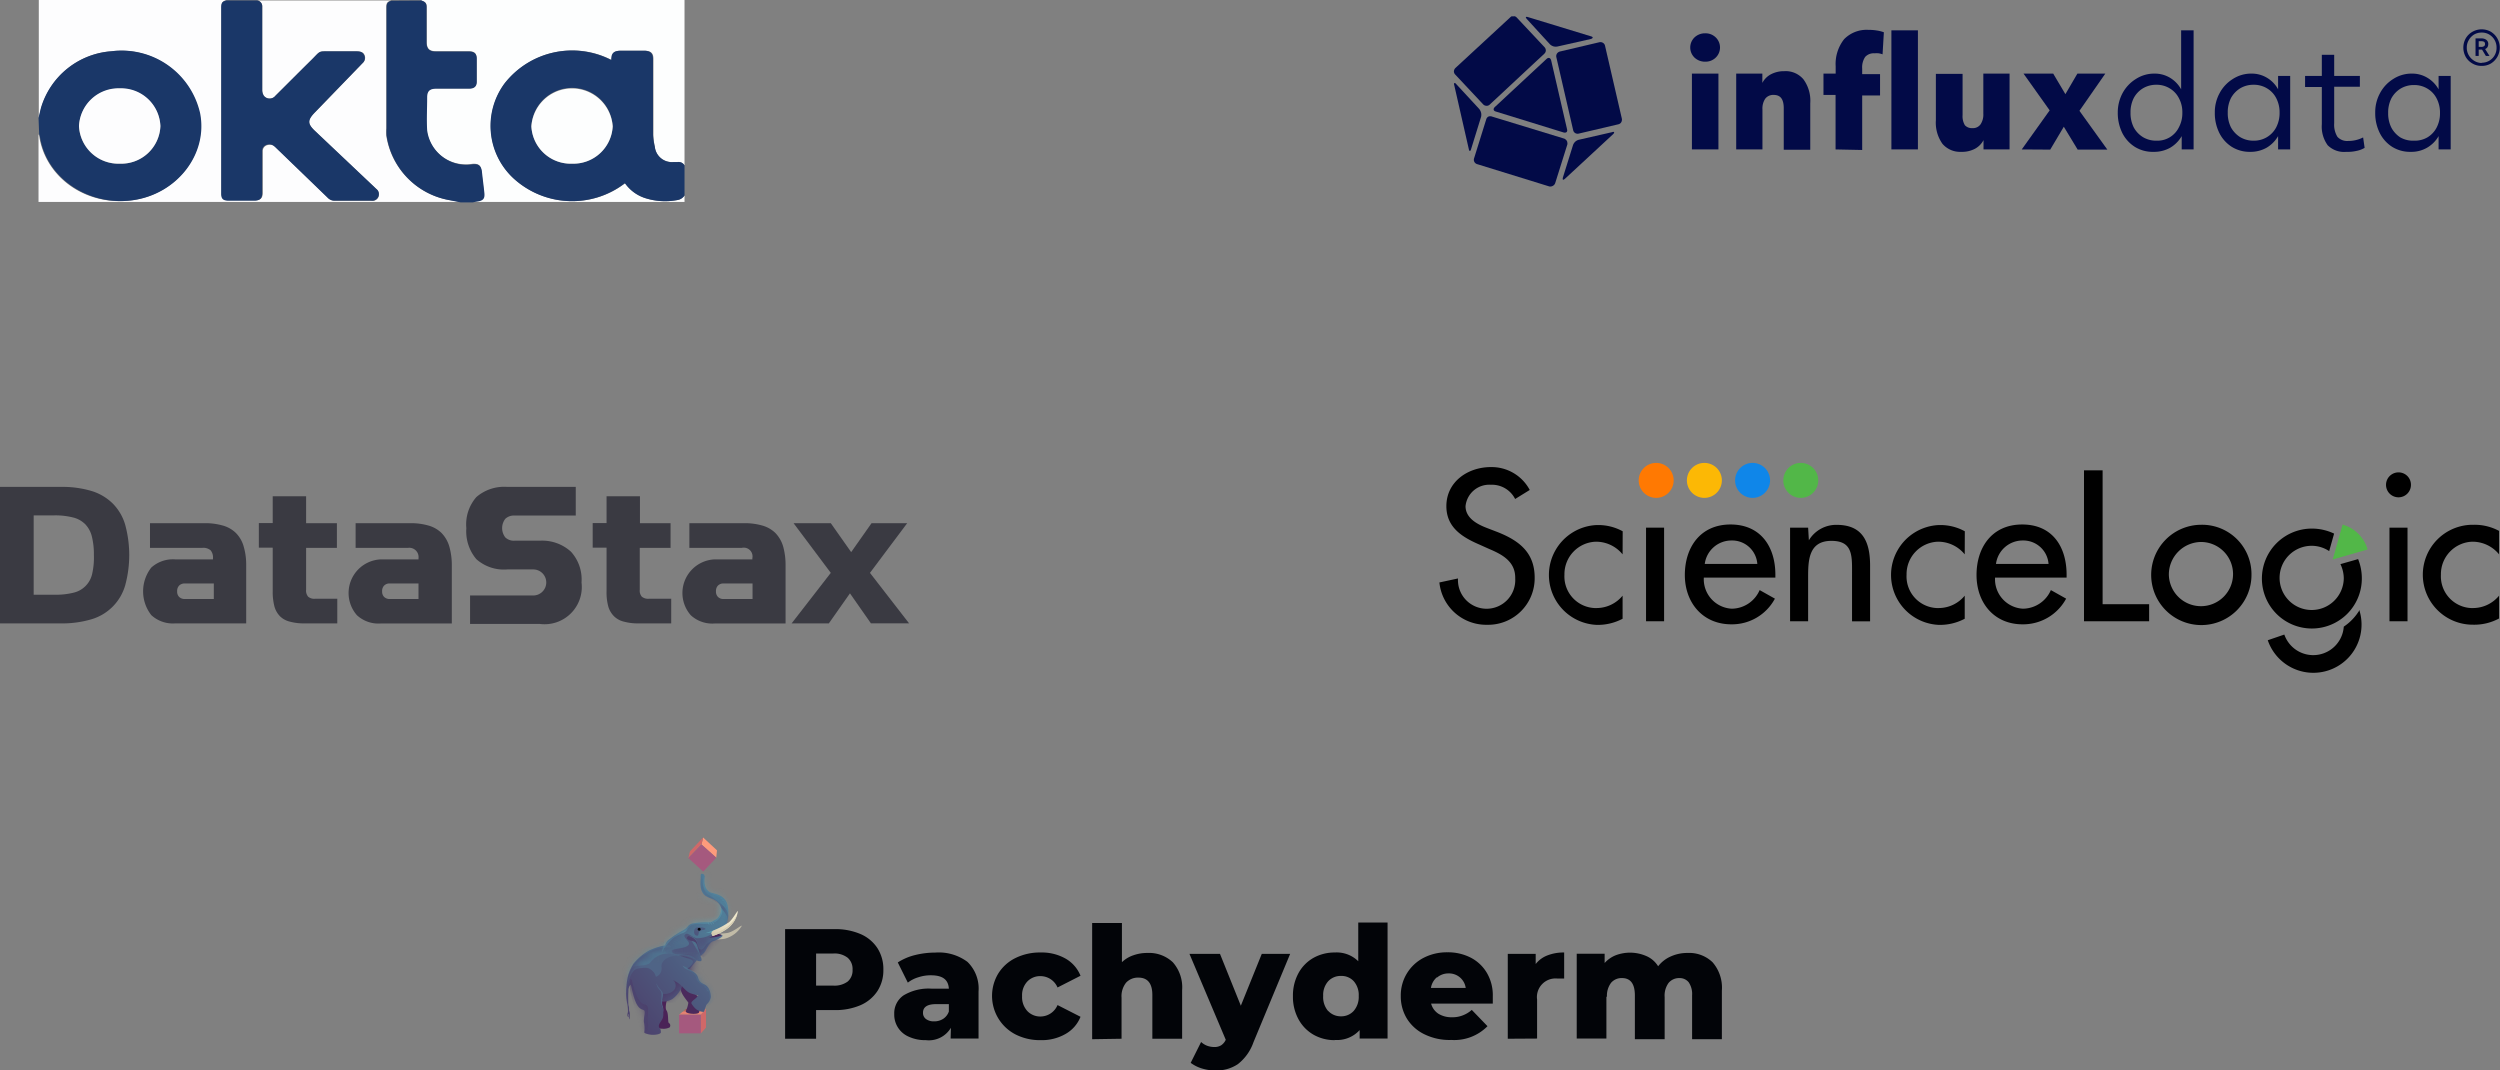 <svg xmlns="http://www.w3.org/2000/svg" xmlns:xlink="http://www.w3.org/1999/xlink" viewBox="0 0 268.69 115.05"><rect x="0" y="0" width="268.69" height="115.05" fill="#808080" stroke="none"/><defs><style>.cls-1{fill:#fff;}.cls-1,.cls-10,.cls-11,.cls-12,.cls-13,.cls-14,.cls-15,.cls-16,.cls-17,.cls-18,.cls-21,.cls-22,.cls-23,.cls-24,.cls-25,.cls-27,.cls-28,.cls-29,.cls-30,.cls-31,.cls-32,.cls-33,.cls-9{fill-rule:evenodd;}.cls-2{fill:#3a3a42;}.cls-3{fill:#fdfdfe;}.cls-4{fill:#fdfefe;}.cls-5{fill:#1a3768;}.cls-6{fill:#68b1da;}.cls-7{fill:#68b2da;}.cls-8,.cls-9{fill:#020a47;}.cls-10{fill:#020408;}.cls-11{fill:#d06868;}.cls-12{fill:url(#linear-gradient);}.cls-13{fill:url(#radial-gradient);}.cls-14{fill:#a5597e;}.cls-15{fill:#c1bba7;}.cls-16{fill:#4b2357;}.cls-17{fill:#4b2a5c;}.cls-18{fill:url(#linear-gradient-2);}.cls-19{mask:url(#mask);}.cls-20{mask:url(#mask-2);}.cls-21{fill:#4f6486;}.cls-22{fill:#4c3d6a;}.cls-23{fill:#4f728f;}.cls-24{fill:#4c416d;}.cls-25{fill:#5191a6;}.cls-26{mask:url(#mask-3);}.cls-27{fill:url(#linear-gradient-3);}.cls-28{fill:#4e567c;}.cls-29{fill:#5da7b5;}.cls-30{fill:url(#linear-gradient-4);}.cls-31{fill:#d3cbaf;}.cls-32{fill:#d5b8d8;}.cls-33{fill:#fe9b7c;}.cls-34{fill:#52b748;}.cls-35{fill:#0f86e9;}.cls-36{fill:#fcb805;}.cls-37{fill:#ff7902;}</style><linearGradient id="linear-gradient" x1="82.5" y1="135.79" x2="82.34" y2="134.38" gradientTransform="matrix(1, 0, 0, -1, 0, 251.33)" gradientUnits="userSpaceOnUse"><stop offset="0" stop-color="#fe9b7c"/><stop offset="1" stop-color="#d06868"/></linearGradient><radialGradient id="radial-gradient" cx="161.84" cy="290.59" r="0.69" gradientTransform="matrix(0, 0.55, 7.76, 0, -2174.19, 26.64)" gradientUnits="userSpaceOnUse"><stop offset="0" stop-opacity="0.5"/><stop offset="1" stop-opacity="0.01"/></radialGradient><linearGradient id="linear-gradient-2" x1="74.59" y1="135.89" x2="86.97" y2="145.44" gradientTransform="matrix(1, 0, 0, -1, 0, 251.33)" gradientUnits="userSpaceOnUse"><stop offset="0" stop-color="#4c416c"/><stop offset="1" stop-color="#4f7995"/></linearGradient><mask id="mask" x="67.29" y="93.91" width="11.05" height="17.29" maskUnits="userSpaceOnUse"><g transform="translate(-8.02 -7.23)"><g id="d"><path class="cls-1" d="M84.31,103.11c-.78-.44-.55-1.6-.55-1.6s0-.3-.17-.34-.28-.11-.26.27-.21,1.44.43,2c.47.4,1.13.32,1.6,1s-.18,1.52-.32,1.58c-.45.21-.43.3-.79.34a8.34,8.34,0,0,0-1.85.13c-.53.19-.38.38-.89.69a9.51,9.51,0,0,0-1.72,1.14,1.35,1.35,0,0,0-.29.52,7,7,0,0,0-1.7.54,5.8,5.8,0,0,0-1.7,1.43,4.67,4.67,0,0,0-.68,1.77,9.43,9.43,0,0,0-.11,1.46,5.65,5.65,0,0,0,.14,1.15,5.21,5.21,0,0,1,.06.7c0,.2-.06.25-.06.39s0,.19.08.22,0-.1,0-.14,0-.14.06-.11,0,0,0,.17.12.46.12.33a1.63,1.63,0,0,1,0-.41c0-.09,0,0,0,0s0,.06,0,0,0,0,0-.23a2,2,0,0,0-.08-.27c0-.27,0-.41-.07-.59a13,13,0,0,1,0-1.54.9.9,0,0,1,.21-.63c.09-.15.18.89.56,1.81s.76.78.93.95-.15.91,0,1.43a3.2,3.2,0,0,1,0,.91c0,.12.55.27.94.27s.85-.1.85-.27c0-.45-.17-.36-.22-.64s.4-.67.45-1a2.06,2.06,0,0,0-.13-1.16s-.06-.54-.06-.54a1.9,1.9,0,0,0,1.17-.22,3,3,0,0,0,1.06-1.39,5.71,5.71,0,0,0,.51.51,1.32,1.32,0,0,0,.55.29c.19.07.7.19.7.19a2.86,2.86,0,0,1-.4.4c-.11.08-.41.32-.35.45a2.25,2.25,0,0,0,.49.61,1.55,1.55,0,0,0,.81.31c.11,0,.23-.71.38-.84a1.36,1.36,0,0,0,.41-.76c0-.21-.07-1-.6-1.31-.29-.16-.64-.25-.78-.8s-.94-.84-.94-.84c.26-.36.69-.83.8-1a.82.82,0,0,0,.37.1c.23,0,.16-.27,0-.61l0,.06a1.73,1.73,0,0,0,.55-.53c.15-.29.53-1,.85-1.07s1-.47,1-.59-.66-.19-.66-.19a4.93,4.93,0,0,0,.77-.34,3.83,3.83,0,0,0,.46-2.64C86,103.3,84.7,103.32,84.31,103.11Z"/></g></g></mask><mask id="mask-2" x="66.73" y="100.04" width="10.54" height="11.17" maskUnits="userSpaceOnUse"><g transform="translate(-8.02 -7.23)"><g id="e"><path class="cls-1" d="M76.1,110.74a4.51,4.51,0,0,0-.68,1.77,9.43,9.43,0,0,0-.11,1.46,7.94,7.94,0,0,0,.13,1.28,3.82,3.82,0,0,0,.32,1.24,6.05,6.05,0,0,0-.11-1.26,13,13,0,0,1,0-1.54.9.9,0,0,1,.21-.63c.09-.15.18.89.56,1.81s.76.78.93.95-.15.91,0,1.43a3.2,3.2,0,0,1,0,.91c0,.12.55.27.94.27s.85-.1.85-.27c0-.45-.17-.36-.22-.64s.4-.67.45-1a2.06,2.06,0,0,0-.13-1.16s-.06-.54-.06-.54a1.9,1.9,0,0,0,1.17-.22,3,3,0,0,0,1.06-1.39,5.71,5.71,0,0,0,.51.51,1.32,1.32,0,0,0,.55.29c.19.07.7.19.7.19a2.86,2.86,0,0,1-.4.4c-.11.08-.41.32-.35.45a2.25,2.25,0,0,0,.49.61,1.55,1.55,0,0,0,.81.31c.11,0,.23-.71.38-.84a1.36,1.36,0,0,0,.41-.76c0-.21-.07-1-.6-1.31-.29-.16-.64-.25-.78-.8s-.94-.84-.94-.84a12.69,12.69,0,0,1,.83-1l-3.35-1.69a10,10,0,0,0-1.81.58A5.8,5.8,0,0,0,76.1,110.74Z"/></g></g></mask><mask id="mask-3" x="71.11" y="88.76" width="8.67" height="14.55" maskUnits="userSpaceOnUse"><g transform="translate(-8.02 -7.23)"><g id="g"><path class="cls-1" d="M83.76,103.42c.47.4,1.13.32,1.6,1s-.18,1.52-.32,1.58c-.45.21-.43.3-.79.34h-.52a4.1,4.1,0,0,0-1.33.12c-.53.19-.38.38-.89.69a9.51,9.51,0,0,0-1.72,1.14,1.19,1.19,0,0,0-.28,1.2c.15.23.6.49,1.81.51s1.51.61,2,.59c.23,0,.16-.27,0-.61l0,.06a1.63,1.63,0,0,0,.55-.53c.15-.29.54-1,.85-1.07s1-.47,1-.59-.66-.19-.66-.19a4.93,4.93,0,0,0,.77-.34,3.83,3.83,0,0,0,.46-2.64c-.3-1.34-1.59-1.32-2-1.53-.78-.44-.55-1.6-.55-1.6s0-.3-.17-.34l-.17,0c-.08,0-.1.06-.09.3s-.21,1.44.43,2Z"/></g></g></mask><linearGradient id="linear-gradient-3" x1="86.1" y1="149.15" x2="80.64" y2="141.01" gradientTransform="matrix(1, 0, 0, -1, 0, 251.33)" gradientUnits="userSpaceOnUse"><stop offset="0" stop-color="#5190a5"/><stop offset="1" stop-color="#4e6586"/></linearGradient><linearGradient id="linear-gradient-4" x1="86.66" y1="145.29" x2="84.63" y2="143.46" gradientTransform="matrix(1, 0, 0, -1, 0, 251.33)" gradientUnits="userSpaceOnUse"><stop offset="0" stop-color="#efe8cd"/><stop offset="1" stop-color="#d3caaf"/></linearGradient></defs><g id="datastax"><path class="cls-2" d="M20.14,61.35A5.52,5.52,0,0,0,17.86,60a10.87,10.87,0,0,0-3.27-.44H8V74.23h6.57a11,11,0,0,0,3.27-.44,5.34,5.34,0,0,0,3.63-3.63,12.41,12.41,0,0,0,0-6.55A5.38,5.38,0,0,0,20.14,61.35Zm-2.22,7.58a2.66,2.66,0,0,1-2,2,7.87,7.87,0,0,1-2,.22H11.64V62.62h2.21a7.87,7.87,0,0,1,2,.22,2.81,2.81,0,0,1,1.32.72,2.9,2.9,0,0,1,.72,1.32,7.74,7.74,0,0,1,.22,2A7.82,7.82,0,0,1,17.92,68.93Z" transform="translate(-8.02 -7.23)"/><path class="cls-2" d="M33.39,64.53a3.24,3.24,0,0,0-1.4-.81,6.79,6.79,0,0,0-2-.26H24.14v2.65h5.65a1.21,1.21,0,0,1,.86.26,1.18,1.18,0,0,1,.26.85v.13H26.84a3.46,3.46,0,0,0-2.56.88,4.15,4.15,0,0,0,0,5.11,3.41,3.41,0,0,0,2.56.89h7.64V68a7,7,0,0,0-.26-2A3.37,3.37,0,0,0,33.39,64.53ZM31,71.61h-3.1a.86.86,0,0,1-.62-.22.79.79,0,0,1-.22-.6.83.83,0,0,1,.22-.63.83.83,0,0,1,.62-.22H31Z" transform="translate(-8.02 -7.23)"/><path class="cls-2" d="M41.14,71.36a1,1,0,0,1-.22-.76V66.11h3.31V63.46H40.92V60.57H37.33v2.88H35.84v2.64h1.49v4.7a6.19,6.19,0,0,0,.18,1.6,2.43,2.43,0,0,0,.59,1.06,2.24,2.24,0,0,0,1.07.59,5.7,5.7,0,0,0,1.6.19h3.5V71.58H41.89A1,1,0,0,1,41.14,71.36Z" transform="translate(-8.02 -7.23)"/><path class="cls-2" d="M55.49,64.53a3.24,3.24,0,0,0-1.4-.81,6.79,6.79,0,0,0-2-.26H46.24v2.65h5.64A1,1,0,0,1,53,67.22v.13H48.94a3.62,3.62,0,0,0-2.56,6,3.41,3.41,0,0,0,2.56.89h7.64V68a7.4,7.4,0,0,0-.26-2A3.48,3.48,0,0,0,55.49,64.53ZM53,71.61H49.93a.84.84,0,0,1-.62-.22.79.79,0,0,1-.22-.6.83.83,0,0,1,.22-.63.81.81,0,0,1,.62-.22H53Z" transform="translate(-8.02 -7.23)"/><path class="cls-2" d="M66.07,65.34H63.33a1.32,1.32,0,0,1-1-.35,1.63,1.63,0,0,1,0-2,1.34,1.34,0,0,1,1-.35H69.9V59.56H62.54a4.58,4.58,0,0,0-3.32,1.09A4.46,4.46,0,0,0,58.14,64a4.63,4.63,0,0,0,1.08,3.33,4.45,4.45,0,0,0,3.32,1.1h2.79a1.4,1.4,0,0,1,0,2.8H58.54v3.06h7.51a4,4,0,0,0,4.47-4.46,4.42,4.42,0,0,0-1.14-3.31A4.59,4.59,0,0,0,66.07,65.34Z" transform="translate(-8.02 -7.23)"/><path class="cls-2" d="M77,71.36a1,1,0,0,1-.22-.76V66.11h3.31V63.46H76.8V60.57H73.21v2.88H71.72v2.64h1.49v4.7a5.78,5.78,0,0,0,.18,1.6A2.43,2.43,0,0,0,74,73.45a2.24,2.24,0,0,0,1.07.59,5.7,5.7,0,0,0,1.6.19h3.49V71.58H77.77A1.07,1.07,0,0,1,77,71.36Z" transform="translate(-8.02 -7.23)"/><path class="cls-2" d="M91.37,64.53a3.24,3.24,0,0,0-1.4-.81,6.79,6.79,0,0,0-2-.26H82.11v2.65h5.65a.94.94,0,0,1,1.12,1.11v.13H84.82a3.62,3.62,0,0,0-2.56,6,3.4,3.4,0,0,0,2.56.89h7.63V68a7.43,7.43,0,0,0-.25-2A3.48,3.48,0,0,0,91.37,64.53ZM88.9,71.61H85.81a.83.83,0,0,1-.62-.22.79.79,0,0,1-.22-.6.83.83,0,0,1,.22-.63.81.81,0,0,1,.62-.22H88.9Z" transform="translate(-8.02 -7.23)"/><path class="cls-2" d="M101.52,68.8l4-5.34h-3.83l-2.19,3.11-2.19-3.11h-4l4,5.34L93.1,74.23h4L99.37,71l2.25,3.22h4.1Z" transform="translate(-8.02 -7.23)"/></g><g id="okta"><path class="cls-3" d="M57.52,28.93H12.16V21.66a.62.62,0,0,1,.07.19c.69,4.53,5.14,7.59,10,6.9s8.08-5,7.23-9.34A8.63,8.63,0,0,0,20,12.74a8.53,8.53,0,0,0-7.55,6.08c-.09.36-.17.72-.26,1.08V7.23h20.2s0,0,0,0c-.45.12-.55.26-.55.73V28c0,.56.19.75.8.76h2.78c.59,0,.84-.25.84-.8V24.35c0-.31,0-.61,0-.91a.66.66,0,0,1,.5-.61.8.8,0,0,1,.79.14l.24.22,5.48,5.3a1,1,0,0,0,.8.33c1.29,0,2.57,0,3.86,0a.72.72,0,0,0,.76-.4.71.71,0,0,0-.21-.86l-6.58-6.23c-.86-.81-.87-1.2-.05-2L47,14a.73.73,0,0,0,.2-.86c-.14-.32-.46-.39-.81-.39H43.71c-1.53,0-1.13-.14-2.17.88-1.31,1.29-2.61,2.6-3.92,3.9a.79.79,0,0,1-1.23,0,1.11,1.11,0,0,1-.18-.64c0-2.89,0-5.77,0-8.66,0-.11,0-.23,0-.34a.62.62,0,0,0-.57-.61.43.43,0,0,1,0,0H50.06a.11.11,0,0,0,0,0c-.42.13-.53.28-.53.72V21a6.81,6.81,0,0,0,0,.78,8.31,8.31,0,0,0,6.68,6.93Z" transform="translate(-8.02 -7.23)"/><path class="cls-4" d="M53.31,7.23H81.59V25a.77.77,0,0,0-.76-.36,3.17,3.17,0,0,1-.44,0,1.84,1.84,0,0,1-2-1.65,7.71,7.71,0,0,1-.14-1.27c0-2.72,0-5.43,0-8.15,0-.64-.27-.89-1-.89h-2.4c-.82,0-1,.18-1.09,1l0,0A9.21,9.21,0,0,0,62.27,16.2a7.68,7.68,0,0,0,.94,10.18,9.32,9.32,0,0,0,12,.54A4.22,4.22,0,0,0,77.3,28.5a7,7,0,0,0,3.47.24,1.14,1.14,0,0,0,.82-.5v.69H58.81l.41-.08c.66-.09.86-.3.8-.91-.07-.79-.18-1.58-.27-2.37-.06-.58-.32-.79-1-.73a4.24,4.24,0,0,1-4.88-3.64c-.11-1.17,0-2.36,0-3.54,0-.67.31-.94,1-.94h3.56c.53,0,.8-.25.81-.73,0-.83,0-1.67,0-2.51,0-.53-.27-.75-.84-.75H54.89c-.74,0-1-.27-1-1V8c0-.4-.14-.57-.54-.69A.17.17,0,0,1,53.31,7.23Z" transform="translate(-8.02 -7.23)"/><path class="cls-5" d="M81.59,28.24a1.14,1.14,0,0,1-.82.5,7,7,0,0,1-3.47-.24,4.22,4.22,0,0,1-2.12-1.58,9.32,9.32,0,0,1-12-.54,7.68,7.68,0,0,1-.94-10.18,9.21,9.21,0,0,1,11.47-2.52l0,0c0-.77.27-1,1.09-1h2.4c.69,0,1,.25,1,.89,0,2.72,0,5.43,0,8.15A6.87,6.87,0,0,0,78.4,23a1.84,1.84,0,0,0,2,1.65l.44,0a.73.73,0,0,1,.75.36ZM69.51,24.82a4.23,4.23,0,0,0,4.36-4.06,4.38,4.38,0,0,0-8.74,0A4.23,4.23,0,0,0,69.51,24.82Z" transform="translate(-8.02 -7.23)"/><path class="cls-5" d="M12.16,19.9c.09-.36.17-.72.26-1.08A8.53,8.53,0,0,1,20,12.74a8.63,8.63,0,0,1,9.53,6.67c.85,4.38-2.47,8.67-7.23,9.34s-9.35-2.37-10-6.9a.62.62,0,0,0-.07-.19Zm8.73,4.92a4.22,4.22,0,0,0,4.37-4v0a4.23,4.23,0,0,0-4.37-4.05,4.25,4.25,0,0,0-4.38,4.05A4.24,4.24,0,0,0,20.89,24.82Z" transform="translate(-8.02 -7.23)"/><path class="cls-5" d="M53.32,7.29c.4.13.54.3.54.69v3.79c0,.68.29,1,1,1h3.56c.58,0,.83.23.84.76,0,.83,0,1.67,0,2.51,0,.48-.28.72-.8.72H54.93c-.74,0-1,.28-1,.94,0,1.18-.07,2.37,0,3.54a4.25,4.25,0,0,0,4.88,3.65c.63-.07.9.14,1,.72.08.79.19,1.58.27,2.37.06.62-.14.83-.81.92a3,3,0,0,0-.41.08H57.52l-1.27-.25a8.29,8.29,0,0,1-6.68-6.92,6.81,6.81,0,0,1,0-.78q0-6.5,0-13c0-.44.11-.6.53-.72Z" transform="translate(-8.02 -7.23)"/><path class="cls-6" d="M32.35,7.28s0,0,0,0h3.26a.43.43,0,0,0,0,0Z" transform="translate(-8.02 -7.23)"/><path class="cls-7" d="M53.32,7.29H50.05a.11.11,0,0,1,0,0h3.25S53.32,7.27,53.32,7.29Z" transform="translate(-8.02 -7.23)"/><path class="cls-5" d="M32.35,7.28h3.28a.62.62,0,0,1,.57.61c0,.11,0,.23,0,.34,0,2.89,0,5.77,0,8.66a1.11,1.11,0,0,0,.18.64.79.79,0,0,0,1.23,0c1.31-1.3,2.61-2.61,3.92-3.9,1-1,.64-.87,2.17-.88h2.64c.35,0,.66.06.81.39A.71.71,0,0,1,47,14l-5.13,5.3c-.81.85-.8,1.24,0,2l6.59,6.23a.7.7,0,0,1,.21.86.7.7,0,0,1-.76.4H44a1,1,0,0,1-.79-.33l-5.49-5.3a2.61,2.61,0,0,0-.24-.22.81.81,0,0,0-.78-.15.68.68,0,0,0-.5.62c0,.3,0,.6,0,.9V28c0,.55-.25.79-.84.8H32.6c-.61,0-.81-.2-.81-.76V8C31.8,7.54,31.9,7.4,32.35,7.28Z" transform="translate(-8.02 -7.23)"/><path class="cls-4" d="M69.51,24.82a4.23,4.23,0,0,1-4.38-4,4.38,4.38,0,0,1,8.74,0A4.23,4.23,0,0,1,69.51,24.82Z" transform="translate(-8.02 -7.23)"/><path class="cls-3" d="M20.89,24.82a4.24,4.24,0,0,1-4.38-4.05,4.25,4.25,0,0,1,4.38-4.05,4.23,4.23,0,0,1,4.37,4.05,4.21,4.21,0,0,1-4.35,4.05Z" transform="translate(-8.02 -7.23)"/></g><g id="influx"><path id="path2" class="cls-8" d="M191.29,13.86a1.63,1.63,0,0,1-1.15-.44,1.51,1.51,0,0,1,0-2.17,1.63,1.63,0,0,1,1.15-.44,1.57,1.57,0,0,1,1.13.44,1.51,1.51,0,0,1,0,2.17A1.57,1.57,0,0,1,191.29,13.86Zm-1.43,9.43V15.14h2.85v8.15Z" transform="translate(-8.02 -7.23)"/><path id="path4" class="cls-8" d="M194.62,23.29V15.14h2.81l0,1a2.2,2.2,0,0,1,.93-.93,3,3,0,0,1,1.42-.33,2.49,2.49,0,0,1,2.07.88,3.89,3.89,0,0,1,.73,2.56v5h-2.85V18.87c0-1-.36-1.44-1.09-1.44a1.08,1.08,0,0,0-.9.41,1.89,1.89,0,0,0-.3,1.14v4.31Z" transform="translate(-8.02 -7.23)"/><path id="path6" class="cls-8" d="M205.3,23.29V17.43H204V15.14h1.31v-.79a4.3,4.3,0,0,1,.91-2.91,3.38,3.38,0,0,1,2.62-1,5.25,5.25,0,0,1,.91.07,3.59,3.59,0,0,1,.74.19l-.14,2.37a2,2,0,0,0-.42-.11,2.42,2.42,0,0,0-.45,0,1.23,1.23,0,0,0-1,.39,2,2,0,0,0-.32,1.25v.6h1.92v2.29h-1.92v5.86Zm6,0V10.49h2.85v12.8Z" transform="translate(-8.02 -7.23)"/><path id="path8" class="cls-8" d="M218.79,23.55a2.5,2.5,0,0,1-2-.86,3.9,3.9,0,0,1-.71-2.52v-5h2.87v4.44a1.85,1.85,0,0,0,.25,1.08A1,1,0,0,0,220,21a1,1,0,0,0,.87-.39,1.88,1.88,0,0,0,.31-1.16V15.14H224v8.15h-2.8l0-1a2.24,2.24,0,0,1-.94.94A3,3,0,0,1,218.79,23.55Z" transform="translate(-8.02 -7.23)"/><path id="path10" class="cls-8" d="M225.31,23.29l3-4.2-2.81-3.95h3.19L230,17.35l1.29-2.21h3l-2.78,4,3,4.17h-3.19l-1.49-2.46-1.46,2.46Z" transform="translate(-8.02 -7.23)"/><path id="path12" class="cls-8" d="M239.46,23.55a3.62,3.62,0,0,1-2-.54,3.77,3.77,0,0,1-1.34-1.48,4.87,4.87,0,0,1-.49-2.19,4.37,4.37,0,0,1,.52-2.11,4.05,4.05,0,0,1,1.44-1.52,3.63,3.63,0,0,1,2-.57,3.17,3.17,0,0,1,1.64.44,3.31,3.31,0,0,1,1.21,1.25V10.49h1.34v12.8H242.5l0-1.43a3.46,3.46,0,0,1-1.24,1.25A3.55,3.55,0,0,1,239.46,23.55Zm.35-1.2a2.56,2.56,0,0,0,2.39-1.44,3.2,3.2,0,0,0,.37-1.57,3.16,3.16,0,0,0-.37-1.56,2.6,2.6,0,0,0-1-1.06,2.68,2.68,0,0,0-1.43-.38,2.75,2.75,0,0,0-1.43.38,2.71,2.71,0,0,0-1,1.06,3.38,3.38,0,0,0-.34,1.56,3.42,3.42,0,0,0,.34,1.57,2.78,2.78,0,0,0,1,1.06A2.75,2.75,0,0,0,239.81,22.35Z" transform="translate(-8.02 -7.23)"/><path id="path14" class="cls-8" d="M249.88,23.55a3.63,3.63,0,0,1-2-.54,3.74,3.74,0,0,1-1.33-1.48,4.74,4.74,0,0,1-.49-2.19,4.26,4.26,0,0,1,.52-2.11,4,4,0,0,1,1.43-1.52,3.63,3.63,0,0,1,2-.57,3.17,3.17,0,0,1,1.64.44,3.23,3.23,0,0,1,1.21,1.25l0-1.44h1.3v7.9h-1.3l0-1.43a3.46,3.46,0,0,1-1.24,1.25A3.51,3.51,0,0,1,249.88,23.55Zm.34-1.2a2.71,2.71,0,0,0,1.44-.38,2.66,2.66,0,0,0,1-1.06,3.31,3.31,0,0,0,.36-1.57,3.27,3.27,0,0,0-.36-1.56,2.6,2.6,0,0,0-1-1.06,2.71,2.71,0,0,0-1.44-.38,2.75,2.75,0,0,0-1.43.38,2.79,2.79,0,0,0-1,1.06,3.38,3.38,0,0,0-.34,1.56,3.42,3.42,0,0,0,.34,1.57,2.86,2.86,0,0,0,1,1.06A2.75,2.75,0,0,0,250.22,22.35Z" transform="translate(-8.02 -7.23)"/><path id="path16" class="cls-8" d="M260.19,23.55a2.5,2.5,0,0,1-2-.71,3.41,3.41,0,0,1-.63-2.26v-4h-1.8V15.39h1.8V13.12h1.33v2.27h2.76v1.16h-2.76v3.92a2.48,2.48,0,0,0,.35,1.47,1.42,1.42,0,0,0,1.15.44A3.49,3.49,0,0,0,262,22l.16,1.12a2.69,2.69,0,0,1-.88.33A4.21,4.21,0,0,1,260.19,23.55Z" transform="translate(-8.02 -7.23)"/><path id="path18" class="cls-8" d="M267.12,23.55a3.63,3.63,0,0,1-2-.54,3.74,3.74,0,0,1-1.33-1.48,4.74,4.74,0,0,1-.49-2.19,4.26,4.26,0,0,1,.52-2.11,4,4,0,0,1,1.43-1.52,3.63,3.63,0,0,1,2-.57,3.17,3.17,0,0,1,1.64.44,3.33,3.33,0,0,1,1.22,1.25l0-1.44h1.3v7.9h-1.3l0-1.43a3.35,3.35,0,0,1-3,1.69Zm.34-1.2A2.71,2.71,0,0,0,268.9,22a2.66,2.66,0,0,0,1-1.06,3.31,3.31,0,0,0,.36-1.57,3.27,3.27,0,0,0-.36-1.56,2.6,2.6,0,0,0-1-1.06,2.71,2.71,0,0,0-1.44-.38,2.75,2.75,0,0,0-1.43.38,2.79,2.79,0,0,0-1,1.06,3.38,3.38,0,0,0-.34,1.56,3.42,3.42,0,0,0,.34,1.57A2.86,2.86,0,0,0,266,22,2.75,2.75,0,0,0,267.46,22.35Z" transform="translate(-8.02 -7.23)"/><path id="path20" class="cls-9" d="M177.69,21.59l4.26-1a.48.48,0,0,0,.18-.08.35.35,0,0,0,.13-.14.44.44,0,0,0,.07-.19.46.46,0,0,0,0-.2l-1.81-7.84a.46.46,0,0,0-.23-.31.5.5,0,0,0-.38-.06l-4.25,1a.56.56,0,0,0-.31.23.52.52,0,0,0-.06.38l1.81,7.85a.48.48,0,0,0,.23.31A.5.5,0,0,0,177.69,21.59Z" transform="translate(-8.02 -7.23)"/><path id="path22" class="cls-9" d="M176.22,26.44l5.16-4.78c.2-.19.15-.32-.12-.22l-3.55.81a.88.88,0,0,0-.39.21.91.91,0,0,0-.24.37L176,26.29C175.93,26.56,176,26.63,176.22,26.44Z" transform="translate(-8.02 -7.23)"/><path id="path24" class="cls-9" d="M166.81,24.88l7.73,2.39a.56.56,0,0,0,.38-.07.53.53,0,0,0,.25-.3l1.3-4.14a.45.45,0,0,0,0-.2.33.33,0,0,0-.06-.19.37.37,0,0,0-.13-.15.42.42,0,0,0-.17-.1l-7.73-2.36a.53.53,0,0,0-.39,0,.49.49,0,0,0-.24.31l-1.29,4.14a.51.51,0,0,0,0,.38A.5.5,0,0,0,166.81,24.88Z" transform="translate(-8.02 -7.23)"/><path id="path26" class="cls-9" d="M164.32,16.4l1.56,6.85c.05.27.18.27.25,0l1.07-3.46a1,1,0,0,0,0-.45,1.08,1.08,0,0,0-.2-.4l-2.47-2.67C164.37,16.07,164.24,16.13,164.32,16.4Z" transform="translate(-8.02 -7.23)"/><path id="path28" class="cls-9" d="M170.36,9.07l-5.92,5.47a.57.57,0,0,0-.16.35.5.5,0,0,0,.14.35l3,3.2a.5.5,0,0,0,.35.16.46.46,0,0,0,.36-.13L174,13a.5.5,0,0,0,.16-.34.54.54,0,0,0-.14-.36l-3-3.2a.91.91,0,0,0-.16-.11.43.43,0,0,0-.19,0,.69.69,0,0,0-.2,0A.57.57,0,0,0,170.36,9.07Z" transform="translate(-8.02 -7.23)"/><path id="path30" class="cls-9" d="M176.08,21.47c.27.07.44-.08.36-.35l-1.71-7.41c-.07-.27-.29-.34-.49-.15l-5.57,5.18c-.2.19-.15.41.12.48Z" transform="translate(-8.02 -7.23)"/><path id="path32" class="cls-9" d="M179,11.13l-6.75-2.06c-.27-.08-.32,0-.1.24L174.61,12a1,1,0,0,0,.39.22,1,1,0,0,0,.45,0l3.55-.8C179.26,11.33,179.26,11.2,179,11.13Z" transform="translate(-8.02 -7.23)"/><path id="path34" class="cls-8" d="M274.74,14.31a1.86,1.86,0,0,1-1-.26,1.91,1.91,0,0,1-.71-.7,2.05,2.05,0,0,1,0-2,1.91,1.91,0,0,1,.71-.7,2,2,0,0,1,2,0,2,2,0,0,1,0,3.4A1.87,1.87,0,0,1,274.74,14.31Zm0-.34a1.53,1.53,0,0,0,.81-.21,1.58,1.58,0,0,0,.79-1.41,1.61,1.61,0,0,0-.21-.82,1.64,1.64,0,0,0-.58-.59,1.53,1.53,0,0,0-.81-.21,1.58,1.58,0,0,0-.81.21,1.61,1.61,0,0,0-.57.59,1.53,1.53,0,0,0-.22.82,1.59,1.59,0,0,0,.22.83,1.67,1.67,0,0,0,.57.58A1.58,1.58,0,0,0,274.74,14Zm-.66-.73V11.36h.63a.83.83,0,0,1,.54.16.54.54,0,0,1,.2.44.73.73,0,0,1-.08.33.55.55,0,0,1-.26.21l.47.74h-.39l-.41-.68h-.36v.68Zm.61-1.58h-.27v.61h.26a.51.51,0,0,0,.32-.08.26.26,0,0,0,.1-.23C275.1,11.76,275,11.66,274.69,11.66Z" transform="translate(-8.02 -7.23)"/></g><g id="pachyderm"><path class="cls-10" d="M128.56,118.87v-4.41a2.33,2.33,0,0,1,.49-1.62,1.73,1.73,0,0,1,1.32-.54c1,0,1.5.63,1.5,1.87v4.7h3.2v-5.22a4.06,4.06,0,0,0-1-3,3.71,3.71,0,0,0-2.73-1,4.39,4.39,0,0,0-1.51.25,3.32,3.32,0,0,0-1.23.74v-4.21h-3.2v12.49Zm-32.83,0v-3.08h2a6.79,6.79,0,0,0,2.78-.53,4.17,4.17,0,0,0,1.81-1.51,4.08,4.08,0,0,0,.64-2.3,4.14,4.14,0,0,0-.64-2.32,4.1,4.1,0,0,0-1.81-1.51,6.79,6.79,0,0,0-2.78-.53H92.4v11.78Zm1.85-5.71H95.73v-3.45h1.85a2.28,2.28,0,0,1,1.55.46,1.6,1.6,0,0,1,.52,1.28,1.57,1.57,0,0,1-.52,1.27,2.39,2.39,0,0,1-1.55.44Zm12.64,4.53a2.75,2.75,0,0,1-2.7,1.33,4.18,4.18,0,0,1-1.83-.37,2.57,2.57,0,0,1-1.56-2.44,2.32,2.32,0,0,1,1-2,5.23,5.23,0,0,1,3.06-.72H110c-.06-1-.7-1.44-1.94-1.44a4.15,4.15,0,0,0-1.33.21,3.4,3.4,0,0,0-1.14.58l-1.08-2.17a6.08,6.08,0,0,1,1.84-.79,9,9,0,0,1,2.18-.27,5.15,5.15,0,0,1,3.47,1,4,4,0,0,1,1.19,3.17v5.07h-3Zm-1.8-.69a1.38,1.38,0,0,1-.88-.25.81.81,0,0,1-.32-.68c0-.61.47-.92,1.4-.92H110v.79a1.53,1.53,0,0,1-.61.79,1.75,1.75,0,0,1-1,.27Zm14.13,1.35a5.1,5.1,0,0,1-2.68.67,5.77,5.77,0,0,1-2.7-.61,4.66,4.66,0,0,1-1.86-6.55,4.51,4.51,0,0,1,1.86-1.67,5.9,5.9,0,0,1,2.71-.59,5.18,5.18,0,0,1,2.67.66,3.72,3.72,0,0,1,1.6,1.84l-2.47,1.26a2,2,0,0,0-1.82-1.22,1.91,1.91,0,0,0-1.42.57,2.14,2.14,0,0,0-.57,1.58,2.21,2.21,0,0,0,.57,1.61,1.91,1.91,0,0,0,1.42.58,2,2,0,0,0,1.82-1.23l2.47,1.26A3.68,3.68,0,0,1,122.55,118.35Zm18.51,3.25a4.13,4.13,0,0,1-2.42.68,4.93,4.93,0,0,1-1.46-.22,3.89,3.89,0,0,1-1.19-.6l1.12-2.24a2,2,0,0,0,.64.4,2.28,2.28,0,0,0,.77.14,1.35,1.35,0,0,0,.75-.19,1.4,1.4,0,0,0,.49-.59l-3.9-9.23h3.28l2.24,5.57,2.25-5.57h3.05l-3.94,9.49A5.12,5.12,0,0,1,141.06,121.6ZM151.48,119a3.28,3.28,0,0,0,2.67-1.06v.91h3V106.38H154v4.16a3.3,3.3,0,0,0-2.52-.94,4.65,4.65,0,0,0-2.28.57,4.19,4.19,0,0,0-1.62,1.64,5,5,0,0,0-.6,2.48,5,5,0,0,0,.6,2.49,4.24,4.24,0,0,0,1.62,1.66,4.55,4.55,0,0,0,2.28.58Zm-.71-3.12a1.83,1.83,0,0,0,1.38.58,1.8,1.8,0,0,0,1.36-.58,2.29,2.29,0,0,0,.54-1.61,2.25,2.25,0,0,0-.53-1.58,1.78,1.78,0,0,0-1.37-.57,1.82,1.82,0,0,0-1.38.57,2.21,2.21,0,0,0-.54,1.58A2.29,2.29,0,0,0,150.77,115.9ZM164,119a5,5,0,0,0,3.89-1.48l-1.69-1.75a3.09,3.09,0,0,1-1,.6,2.94,2.94,0,0,1-1.13.19,2.66,2.66,0,0,1-1.46-.38,1.88,1.88,0,0,1-.78-1.09h6.63c0-.5,0-.76,0-.79a4.72,4.72,0,0,0-.65-2.53,4.3,4.3,0,0,0-1.75-1.63,5.35,5.35,0,0,0-2.48-.56,5.44,5.44,0,0,0-2.57.6,4.53,4.53,0,0,0-2.44,4.09,4.58,4.58,0,0,0,.66,2.44,4.52,4.52,0,0,0,1.88,1.68A6.12,6.12,0,0,0,164,119Zm-1.56-6.73a1.9,1.9,0,0,0-.63,1.14h3.74a1.81,1.81,0,0,0-1.87-1.56A1.86,1.86,0,0,0,162.47,112.29Zm10.78,6.58v-4.19a2,2,0,0,1,2.19-2.26c.19,0,.43,0,.72,0V109.6a4.76,4.76,0,0,0-1.79.31,2.92,2.92,0,0,0-1.27.93v-1.09h-3v9.12Zm7.45-4.53v4.53h-3.19v-9.12h3v1a3.18,3.18,0,0,1,1.21-.84A4.38,4.38,0,0,1,185,110a2.79,2.79,0,0,1,1.23,1.08,3.48,3.48,0,0,1,1.37-1.06,4.27,4.27,0,0,1,1.8-.37,3.61,3.61,0,0,1,2.68,1,4.17,4.17,0,0,1,1,3.05v5.22h-3.2v-4.7a2.25,2.25,0,0,0-.36-1.41,1.24,1.24,0,0,0-1-.46,1.47,1.47,0,0,0-1.16.51,2.31,2.31,0,0,0-.43,1.53v4.53h-3.2v-4.7c0-1.24-.46-1.87-1.38-1.87a1.48,1.48,0,0,0-1.18.51,2.31,2.31,0,0,0-.44,1.53Z" transform="translate(-8.02 -7.23)"/><path class="cls-11" d="M83.9,115.66l-.57.64v2l.57-.63Z" transform="translate(-8.02 -7.23)"/><path class="cls-12" d="M83.9,115.66H81.76l-.77.63h2.34l.57-.64Z" transform="translate(-8.02 -7.23)"/><path class="cls-13" d="M83.9,115.66H81.76l-.77.63h2.34l.57-.64Z" transform="translate(-8.02 -7.23)"/><path class="cls-14" d="M83.33,116.29H81v2h2.34Z" transform="translate(-8.02 -7.23)"/><path class="cls-15" d="M84.12,108.12c0-.11-.09-.57.37-.58a6.81,6.81,0,0,0,1.77-.05c.69-.18,1.41-.84,1.49-.76a3,3,0,0,1-1.8,1.38,4.5,4.5,0,0,1-1.83,0c-.16,0,.07.1-.48,0Z" transform="translate(-8.02 -7.23)"/><path class="cls-16" d="M78.61,117.74a6.37,6.37,0,0,0,.74.06,1.46,1.46,0,0,0,.64-.15.33.33,0,0,0-.09-.48c-.13-.1,0-1-.25-1.35s.19-1.6.19-1.6l-1.47.84s.32,1.66.34,1.81S78.52,117.67,78.61,117.74Z" transform="translate(-8.02 -7.23)"/><path class="cls-17" d="M82.24,112.2a2.5,2.5,0,0,0,.13,1.29c.27.67.87.89.89,1.21a3.35,3.35,0,0,1-.12.53c-.06.3.14.59,0,.83s-1.57.15-1.4-.19A2.93,2.93,0,0,0,82,115c0-.09-.9-1-.83-1.61a.66.66,0,0,0-.32-.75l1.39-.4Z" transform="translate(-8.02 -7.23)"/><path class="cls-18" d="M84.31,103.11c-.78-.44-.55-1.6-.55-1.6s0-.3-.17-.34-.28-.11-.26.27-.21,1.44.43,2c.47.4,1.13.32,1.6,1s-.18,1.52-.32,1.58c-.45.21-.43.3-.79.34a8.34,8.34,0,0,0-1.85.13c-.53.19-.38.38-.89.69a9.51,9.51,0,0,0-1.72,1.14,1.35,1.35,0,0,0-.29.52,7,7,0,0,0-1.7.54,5.8,5.8,0,0,0-1.7,1.43,4.67,4.67,0,0,0-.68,1.77,9.43,9.43,0,0,0-.11,1.46,5.65,5.65,0,0,0,.14,1.15,5.21,5.21,0,0,1,.06.7c0,.2-.06.25-.06.39s0,.19.08.22,0-.1,0-.14,0-.14.06-.11,0,0,0,.17.12.46.12.33a1.63,1.63,0,0,1,0-.41c0-.09,0,0,0,0s0,.06,0,0,0,0,0-.23a2,2,0,0,0-.08-.27c0-.27,0-.41-.07-.59a13,13,0,0,1,0-1.54.9.9,0,0,1,.21-.63c.09-.15.18.89.56,1.81s.76.78.93.95-.15.91,0,1.43a3.2,3.2,0,0,1,0,.91c0,.12.55.27.94.27s.85-.1.85-.27c0-.45-.17-.36-.22-.64s.4-.67.45-1a2.06,2.06,0,0,0-.13-1.16s-.06-.54-.06-.54a1.9,1.9,0,0,0,1.17-.22,3,3,0,0,0,1.06-1.39,5.71,5.71,0,0,0,.51.51,1.32,1.32,0,0,0,.55.29c.19.07.7.19.7.19a2.86,2.86,0,0,1-.4.4c-.11.08-.41.32-.35.45a2.25,2.25,0,0,0,.49.61,1.55,1.55,0,0,0,.81.31c.11,0,.23-.71.38-.84a1.36,1.36,0,0,0,.41-.76c0-.21-.07-1-.6-1.31-.29-.16-.64-.25-.78-.8s-.94-.84-.94-.84c.26-.36.69-.83.8-1a.82.82,0,0,0,.37.1c.23,0,.16-.27,0-.61l0,.06a1.73,1.73,0,0,0,.55-.53c.15-.29.53-1,.85-1.07s1-.47,1-.59-.66-.19-.66-.19a4.93,4.93,0,0,0,.77-.34,3.83,3.83,0,0,0,.46-2.64C86,103.3,84.7,103.32,84.31,103.11Z" transform="translate(-8.02 -7.23)"/><g class="cls-19"><g class="cls-20"><path class="cls-21" d="M75.45,113.45s.19-2,1.15-2.13,1.1-.12,1.52.24.31.64.43.64a.93.93,0,0,0,.57-1c-.1-.65.61-1.34,2.12-1.27s-1.73-.45-1.73-.45l-3.13,1.22a4.53,4.53,0,0,0-.89,2l0,.78Z" transform="translate(-8.02 -7.23)"/><path class="cls-22" d="M80.68,115s-1.54,0-1.53-.2a2.68,2.68,0,0,0,0-.76s.7.11,1.11-.23a.76.76,0,0,0,.07-1.27s.94.5,1,.75c.12.44-.68,1.71-.68,1.71Z" transform="translate(-8.02 -7.23)"/><path class="cls-23" d="M75.43,115.24s0-1.15,0-1.71a3.94,3.94,0,0,1,.55-2.25c.32-.46,1.56-.06,2-.68a2.31,2.31,0,0,1,2.44-.8l2.72.59s-.65,1.19-1,1l-.76-.38a.87.87,0,0,0,.43.4c.68.3.91.55,1.06,1a1.3,1.3,0,0,0,.48.58,1.64,1.64,0,0,1,.43.26s-.06.12,0,.14.19-.07.2,0-.1.17-.09.19.19-.07.2,0-.16.14-.14.17.18,0,.19,0a.65.65,0,0,1,.09.24,1.4,1.4,0,0,1-.22,1.24c-.29.57,1.26-.84,1.26-.84l-3.77-7-6.77,3.36.51,4.63.17,0Z" transform="translate(-8.02 -7.23)"/><path class="cls-24" d="M83.67,111.84s-.73-2-.72-2.15-2,.22-2,.22l1.28.42c.76.25-.32,1-.32,1l1.4.63Z" transform="translate(-8.02 -7.23)"/><path class="cls-22" d="M76.92,118.11s-1.2-4.27-1.19-4.47-.07-1.62.17-1.1c.08.19.53,2.55,1.46,2.66.55.06.2,1.47.28,1.77a2.18,2.18,0,0,1-.25,1.47Z" transform="translate(-8.02 -7.23)"/><path class="cls-25" d="M75.45,112.2a4.36,4.36,0,0,1,1.94-2.42,4,4,0,0,1,2.4-.73c1.11,0-.84-.67-.84-.67l-3.37,1.4a.94.94,0,0,0-.64,1Z" transform="translate(-8.02 -7.23)"/></g><g class="cls-26"><path class="cls-27" d="M83.76,103.42c.47.4,1.13.32,1.6,1s-.18,1.52-.32,1.58c-.45.21-.43.3-.79.34h-.52a4.1,4.1,0,0,0-1.33.12c-.53.19-.38.38-.89.69a9.51,9.51,0,0,0-1.72,1.14,1.19,1.19,0,0,0-.28,1.2c.15.23.6.49,1.81.51s1.51.61,2,.59c.23,0,.16-.27,0-.61l0,.06a1.63,1.63,0,0,0,.55-.53c.15-.29.54-1,.85-1.07s1-.47,1-.59-.66-.19-.66-.19a4.93,4.93,0,0,0,.77-.34,3.83,3.83,0,0,0,.46-2.64c-.3-1.34-1.59-1.32-2-1.53-.78-.44-.55-1.6-.55-1.6s0-.3-.17-.34l-.17,0c-.08,0-.1.06-.09.3s-.21,1.44.43,2Z" transform="translate(-8.02 -7.23)"/><path class="cls-28" d="M83.36,110a1.73,1.73,0,0,0,.55-.53c.15-.29.54-1,.85-1.07s1-.47,1-.59-.66-.19-.66-.19a4.93,4.93,0,0,0,.77-.34,2,2,0,0,0,.3-2.08c-.25-.69-1.63-1.58-2-1.79-.79-.43-.61-1.66-.61-1.66s0-.36-.22-.4-.12,0-.1.34a2.14,2.14,0,0,0,.58,1.73c.47.4,1.16.62,1.63,1.26s1.15,1.3.51,2A7.8,7.8,0,0,1,84,107.88a3.47,3.47,0,0,1-1.06.19c-.56-.09-.94-.63-1.24-.44-.5.32.66.78.3,1.18s-1.72.34-1.74.61.07.4,1.28.42,1.28.73,1.75.71-.3-1-.32-1.82-.94-.9-.94-.9" transform="translate(-8.02 -7.23)"/><path class="cls-29" d="M81.88,107.1c.34-.44.47-.48.81-.55s.89,0,1.43-.06c0,0,.08.12.12.12s0-.24.05-.25.15.27.2.25-.06-.26,0-.28.19.23.23.21-.07-.21,0-.26.07.07.08.07a1.47,1.47,0,0,0,.84-1.15,1.74,1.74,0,0,0-.4-.86L82,102.68a1.55,1.55,0,0,1,1.34-1.42c.44-.06-.05.7.47,1.61.26.46.91.38,1.53.78,0,0,.11,0,.14,0s-.07.09,0,.18.15-.06.19,0-.11.12,0,.21.17,0,.21,0-.08.11,0,.16a.9.9,0,0,1,.23.53c.23.92.14.72.45,1.09.59.7-2.74,1.71-2.74,1.71l3.93-.61-.24-.84L82.13,96l-3,13.63A4.94,4.94,0,0,1,80.44,108c.9-.59,1.1-.4,1.44-.85Z" transform="translate(-8.02 -7.23)"/><path class="cls-24" d="M83.61,110.11l-.31-.2s-.2-.79-.31-1-.14-.44-.51-.52c-1.1-.26-.45-.57-.45-.57s.73.19.9.69c.07.21.12.78.44.78s.43-.48.7-.65.47-.38.73-.42a7.6,7.6,0,0,1,.93-.05l-2.12,2Z" transform="translate(-8.02 -7.23)"/><path class="cls-28" d="M83.24,107.29c.32-.17.39-.06.58-.19s-.7-.34-1-.17-.24.71-.06.8C83.22,108,83,107.43,83.24,107.29Z" transform="translate(-8.02 -7.23)"/></g></g><path class="cls-21" d="M79.18,114.7c.14-.61.19-.7-.19-1.14a2,2,0,0,1-.43-.67,1.19,1.19,0,0,0,.37.73c.39.43,0,1.19.2,1.69a5.58,5.58,0,0,1,.21.73s0-.44-.12-.76a1.12,1.12,0,0,1,0-.58Z" transform="translate(-8.02 -7.23)"/><path class="cls-17" d="M84.24,108a5.54,5.54,0,0,0,.75-.07c.23-.06.57-.08.57-.23l-.37-.11-.57.2,0,.06Z" transform="translate(-8.02 -7.23)"/><path class="cls-30" d="M86.29,106.39a8.14,8.14,0,0,1-1.57.83c-.41.21-.15.52-.11.61a5.16,5.16,0,0,0,1.64-.83,2.88,2.88,0,0,0,1.08-1.85h0c-.12,0-.5.81-1,1.24Z" transform="translate(-8.02 -7.23)"/><path class="cls-31" d="M84.61,107.83c-.15-.24-.11-.35-.11-.35a.46.46,0,0,0,.46,0,4.14,4.14,0,0,0,1.32-.72,4.33,4.33,0,0,0,.94-1.18,2.68,2.68,0,0,1-1,1.38A5.16,5.16,0,0,1,84.61,107.83Z" transform="translate(-8.02 -7.23)"/><path class="cls-10" d="M83,107.11a.15.15,0,0,1,.14-.15.15.15,0,1,1,0,.29h0a.15.15,0,0,1-.14-.14Z" transform="translate(-8.02 -7.23)"/><path class="cls-32" d="M83.24,107a0,0,0,0,1,0,0h0a0,0,0,0,1,0,0h0a0,0,0,0,1,0,0h0a0,0,0,0,1,0,0Z" transform="translate(-8.02 -7.23)"/><path class="cls-33" d="M83.59,97.24l1.49,1.38-.08.79L83.42,98l.16-.71Z" transform="translate(-8.02 -7.23)"/><path class="cls-11" d="M83.59,97.24l-.17.71L82,99.45l.17-.71Z" transform="translate(-8.02 -7.23)"/><path class="cls-14" d="M83.42,98,85,99.41l-1.4,1.5L82,99.45,83.42,98Z" transform="translate(-8.02 -7.23)"/></g><g id="science"><g id="Group_12373" data-name="Group 12373"><path id="Path_42851" data-name="Path 42851" d="M170.86,60.86a2.79,2.79,0,0,0-2.61-1.53,2.56,2.56,0,0,0-2.72,2.3c0,1.28,1.25,1.94,2.26,2.33l1.17.45c2.3.91,4,2.18,4,4.9a5,5,0,0,1-5,5.07h-.24a5.06,5.06,0,0,1-5-4.55l2-.43a3.08,3.08,0,1,0,6.15,0,.22.22,0,0,0,0-.08c0-1.75-1.4-2.5-2.8-3.09L167,65.75c-1.85-.8-3.53-1.85-3.53-4.12,0-2.63,2.32-4.2,4.78-4.2a4.64,4.64,0,0,1,4.18,2.46Z" transform="translate(-8.02 -7.23)"/><path id="Path_42852" data-name="Path 42852" d="M182.41,66.81a3.68,3.68,0,0,0-2.89-1.36A3.49,3.49,0,0,0,176.16,69a3.4,3.4,0,0,0,3.23,3.58h.26a3.62,3.62,0,0,0,2.76-1.33v2.48a5.7,5.7,0,0,1-2.78.66,5.37,5.37,0,0,1,0-10.73h.12a5.43,5.43,0,0,1,2.67.67Z" transform="translate(-8.02 -7.23)"/><path id="Path_42853" data-name="Path 42853" d="M186.87,74h-1.94V63.94h1.94Z" transform="translate(-8.02 -7.23)"/><path id="Path_42854" data-name="Path 42854" d="M196.89,67.84a2.71,2.71,0,0,0-2.78-2.52,2.89,2.89,0,0,0-2.87,2.52Zm-5.75,1.47a3.17,3.17,0,0,0,3,3.34,3.3,3.3,0,0,0,3-2l1.64.92a5.23,5.23,0,0,1-4.68,2.76c-3.08,0-5-2.33-5-5.3s1.66-5.43,4.91-5.43S198.83,66,198.83,69v.31Z" transform="translate(-8.02 -7.23)"/><path id="Path_42855" data-name="Path 42855" d="M202.43,65.3h0a3.42,3.42,0,0,1,3-1.66c2.85,0,3.58,1.92,3.58,4.37v6h-1.94V68.25c0-1.72-.23-2.89-2.22-2.89-2.5,0-2.5,2.2-2.5,4V74h-1.94V63.94h1.94Z" transform="translate(-8.02 -7.23)"/><path id="Path_42856" data-name="Path 42856" d="M219.18,66.81a3.68,3.68,0,0,0-2.89-1.36A3.49,3.49,0,0,0,212.93,69a3.4,3.4,0,0,0,3.23,3.58h.26a3.62,3.62,0,0,0,2.76-1.33v2.48a5.7,5.7,0,0,1-2.78.66,5.37,5.37,0,0,1,0-10.73h.12a5.43,5.43,0,0,1,2.67.67Z" transform="translate(-8.02 -7.23)"/><path id="Path_42857" data-name="Path 42857" d="M228.19,67.84a2.72,2.72,0,0,0-2.78-2.52,2.89,2.89,0,0,0-2.87,2.52Zm-5.75,1.47a3.17,3.17,0,0,0,3,3.34,3.31,3.31,0,0,0,3-2l1.64.92a5.25,5.25,0,0,1-4.68,2.76c-3.08,0-4.95-2.33-4.95-5.3s1.66-5.43,4.91-5.43S230.13,66,230.13,69v.31Z" transform="translate(-8.02 -7.23)"/><path id="Path_42858" data-name="Path 42858" d="M234,72.17H239V74h-7V57.78h2Z" transform="translate(-8.02 -7.23)"/><path id="Path_42859" data-name="Path 42859" d="M241.12,69a3.45,3.45,0,1,0,3.45-3.52A3.5,3.5,0,0,0,241.12,69M250,69a5.39,5.39,0,1,1-5.41-5.37h0A5.31,5.31,0,0,1,250,68.86V69" transform="translate(-8.02 -7.23)"/><path id="Path_42860" data-name="Path 42860" d="M266.77,74h-1.94V63.94h1.94Zm.37-14.7A1.34,1.34,0,1,1,265.8,58a1.33,1.33,0,0,1,1.34,1.34h0" transform="translate(-8.02 -7.23)"/><path id="Path_42861" data-name="Path 42861" d="M276.61,66.81a3.68,3.68,0,0,0-2.89-1.36A3.49,3.49,0,0,0,270.36,69a3.41,3.41,0,0,0,3.23,3.58h.26a3.62,3.62,0,0,0,2.76-1.33V73.7a5.6,5.6,0,0,1-2.78.67,5.37,5.37,0,0,1-.09-10.74h.2a5.53,5.53,0,0,1,2.67.66Z" transform="translate(-8.02 -7.23)"/><g id="Group_12215" data-name="Group 12215"><circle id="Ellipse_332" data-name="Ellipse 332" class="cls-34" cx="193.54" cy="51.63" r="1.88"/><circle id="Ellipse_333" data-name="Ellipse 333" class="cls-35" cx="188.36" cy="51.63" r="1.88"/><circle id="Ellipse_334" data-name="Ellipse 334" class="cls-36" cx="183.18" cy="51.63" r="1.88"/><circle id="Ellipse_335" data-name="Ellipse 335" class="cls-37" cx="178" cy="51.63" r="1.88"/></g><path id="Path_42862" data-name="Path 42862" d="M259.56,67.86a3.6,3.6,0,0,1,.36,1.55,3.45,3.45,0,1,1-3.45-3.52,3.41,3.41,0,0,1,1.88.57l.53-1.88a5.58,5.58,0,0,0-2.41-.54,5.37,5.37,0,1,0,5.39,5.37,5.51,5.51,0,0,0-.4-2.09Z" transform="translate(-8.02 -7.23)"/><g id="Group_12216" data-name="Group 12216"><path id="Path_42863" data-name="Path 42863" class="cls-34" d="M262.47,66.29v-.05a3.91,3.91,0,0,0-2.68-2.63l-1.06,3.75Z" transform="translate(-8.02 -7.23)"/></g><path id="Path_42864" data-name="Path 42864" d="M259.92,74.58a3.29,3.29,0,0,1-6.39.85h0l-1.78.61a5.18,5.18,0,0,0,9.87-3.14.36.36,0,0,0,0-.11A5.68,5.68,0,0,1,259.92,74.58Z" transform="translate(-8.02 -7.23)"/></g></g></svg>